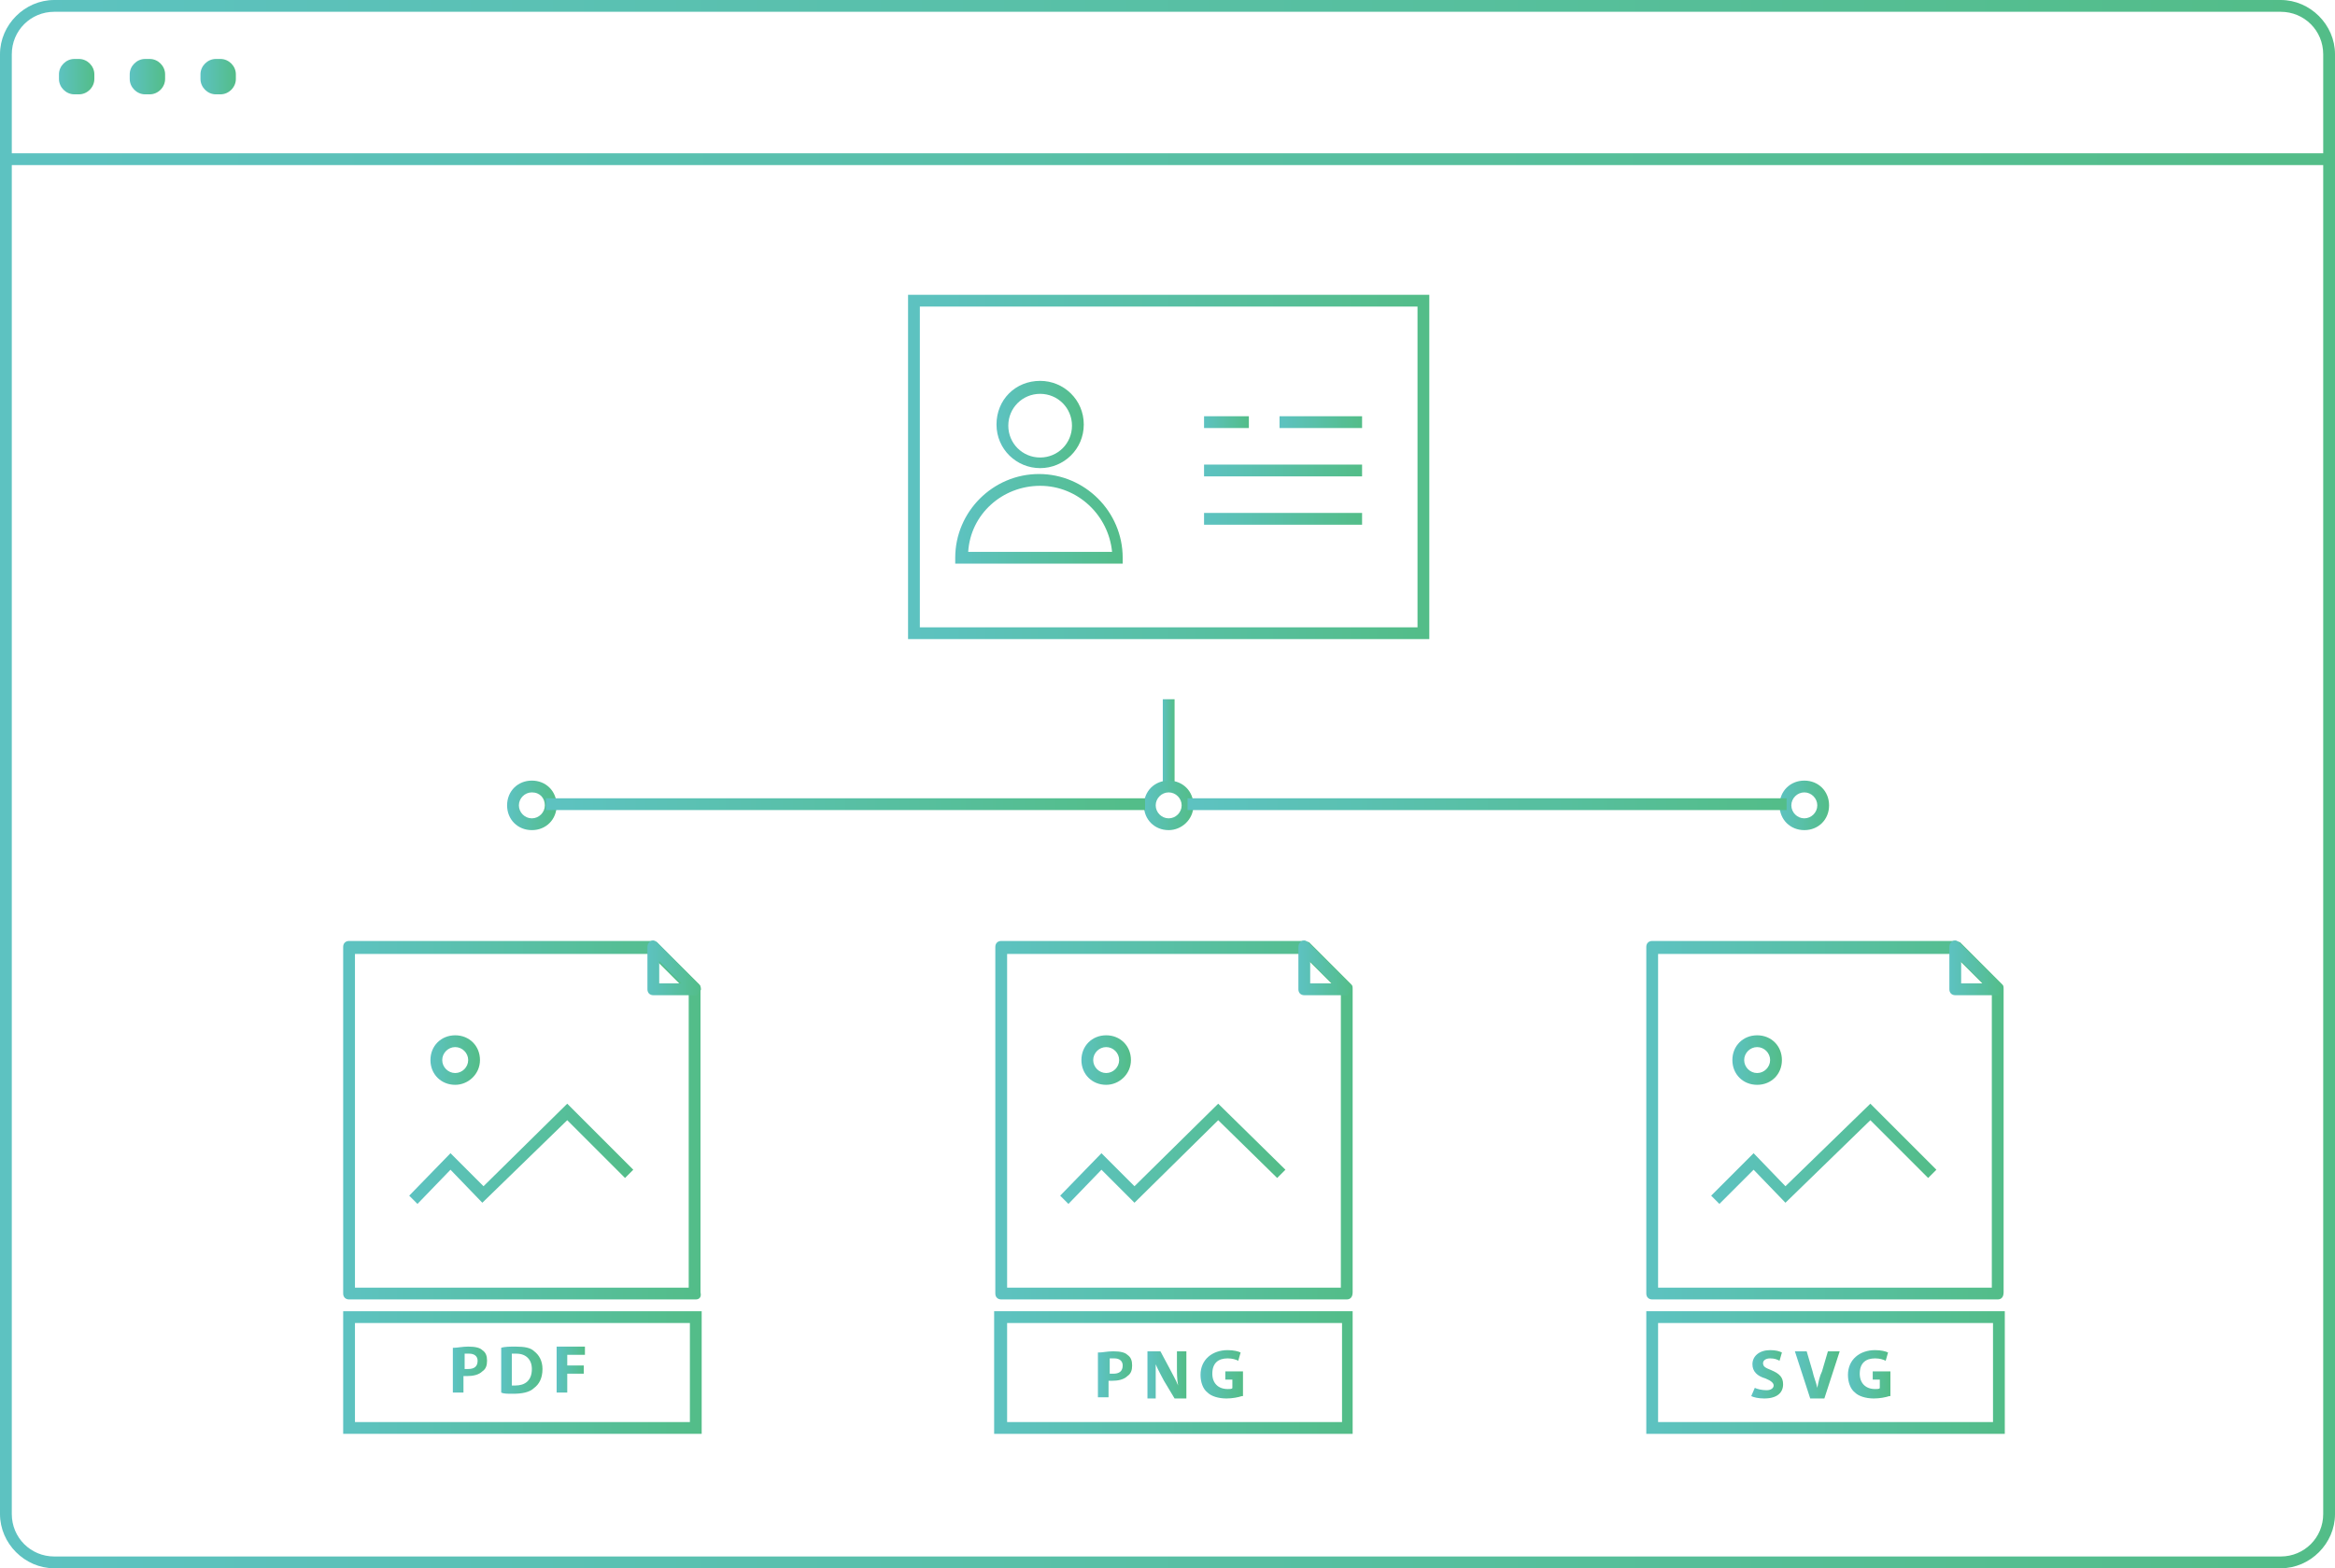 <svg xmlns="http://www.w3.org/2000/svg" version="1.1" x="0" y="0" xml:space="preserve" id="svg6031" width="198" height="133"><style type="text/css" id="style5593"/><g id="Layer_1" transform="translate(-33.1 -56)"><g id="g5662"><g id="g5608"><g id="g5606"><g id="g5604"><g id="g5602"><linearGradient id="SVGID_1_" gradientUnits="userSpaceOnUse" x1="38.1" y1="62.5" x2="41.1" y2="62.5"><stop offset="0" id="stop5595" stop-color="#5dc2c1"/><stop offset="1" id="stop5597" stop-color="#53bd88"/></linearGradient><path d="M41.1 62.7c0 .7-.6 1.3-1.3 1.3h-.4c-.7 0-1.3-.6-1.3-1.3v-.4c0-.7.6-1.3 1.3-1.3h.4c.7 0 1.3.6 1.3 1.3z" id="path5600" fill="url(#SVGID_1_)"/></g></g></g></g><g id="g5623"><g id="g5621"><g id="g5619"><g id="g5617"><linearGradient id="SVGID_2_" gradientUnits="userSpaceOnUse" x1="44.1" y1="62.5" x2="47.1" y2="62.5"><stop offset="0" id="stop5610" stop-color="#5dc2c1"/><stop offset="1" id="stop5612" stop-color="#53bd88"/></linearGradient><path d="M47.1 62.7c0 .7-.6 1.3-1.3 1.3h-.4c-.7 0-1.3-.6-1.3-1.3v-.4c0-.7.6-1.3 1.3-1.3h.4c.7 0 1.3.6 1.3 1.3z" id="path5615" fill="url(#SVGID_2_)"/></g></g></g></g><g id="g5638"><g id="g5636"><g id="g5634"><g id="g5632"><linearGradient id="SVGID_3_" gradientUnits="userSpaceOnUse" x1="50.1" y1="62.5" x2="53.1" y2="62.5"><stop offset="0" id="stop5625" stop-color="#5dc2c1"/><stop offset="1" id="stop5627" stop-color="#53bd88"/></linearGradient><path d="M53.1 62.7c0 .7-.6 1.3-1.3 1.3h-.4c-.7 0-1.3-.6-1.3-1.3v-.4c0-.7.6-1.3 1.3-1.3h.4c.7 0 1.3.6 1.3 1.3z" id="path5630" fill="url(#SVGID_3_)"/></g></g></g></g><g id="g5649"><g id="g5647"><linearGradient id="SVGID_4_" gradientUnits="userSpaceOnUse" x1="33.101" y1="122.5" x2="231.101" y2="122.5"><stop offset="0" id="stop5640" stop-color="#5dc2c1"/><stop offset="1" id="stop5642" stop-color="#53bd88"/></linearGradient><path d="M226.5 189H37.7c-2.5 0-4.6-2.1-4.6-4.6V60.6c0-2.5 2.1-4.6 4.6-4.6h188.8c2.5 0 4.6 2.1 4.6 4.6v123.8c0 2.5-2.1 4.6-4.6 4.6zM37.7 57c-2 0-3.6 1.6-3.6 3.6v123.8c0 2 1.6 3.6 3.6 3.6h188.8c2 0 3.6-1.6 3.6-3.6V60.6c0-2-1.6-3.6-3.6-3.6z" id="path5645" fill="url(#SVGID_4_)"/></g></g><g id="g5660"><g id="g5658"><linearGradient id="SVGID_5_" gradientUnits="userSpaceOnUse" x1="33.601" y1="69.5" x2="230.601" y2="69.5"><stop offset="0" id="stop5651" stop-color="#5dc2c1"/><stop offset="1" id="stop5653" stop-color="#53bd88"/></linearGradient><path id="rect5656" fill="url(#SVGID_5_)" d="M33.6 69h197v1h-197z"/></g></g></g></g><g id="Layer_2" transform="translate(-33.1 -56)"><g id="g5728"><g id="g5672"><linearGradient id="SVGID_6_" gradientUnits="userSpaceOnUse" x1="110.053" y1="95.605" x2="154.287" y2="95.605"><stop offset="0" id="stop5665" stop-color="#5dc2c1"/><stop offset="1" id="stop5667" stop-color="#53bd88"/></linearGradient><path d="M154.3 110.2h-44.2V81h44.2zm-43.2-1h42.2V82h-42.2z" id="path5670" fill="url(#SVGID_6_)"/></g><g id="g5681"><linearGradient id="SVGID_7_" gradientUnits="userSpaceOnUse" x1="117.606" y1="92.073" x2="124.947" y2="92.073"><stop offset="0" id="stop5674" stop-color="#5dc2c1"/><stop offset="1" id="stop5676" stop-color="#53bd88"/></linearGradient><path d="M121.3 95.7c-2 0-3.7-1.6-3.7-3.7s1.6-3.7 3.7-3.7c2 0 3.7 1.6 3.7 3.7s-1.7 3.7-3.7 3.7zm0-6.3c-1.5 0-2.7 1.2-2.7 2.7 0 1.5 1.2 2.7 2.7 2.7 1.5 0 2.7-1.2 2.7-2.7 0-1.5-1.2-2.7-2.7-2.7z" id="path5679" fill="url(#SVGID_7_)"/></g><g id="g5690"><linearGradient id="SVGID_8_" gradientUnits="userSpaceOnUse" x1="114.143" y1="99.946" x2="128.412" y2="99.946"><stop offset="0" id="stop5683" stop-color="#5dc2c1"/><stop offset="1" id="stop5685" stop-color="#53bd88"/></linearGradient><path d="M128.4 103.8h-14.3v-.5c0-3.9 3.2-7.1 7.1-7.1 3.9 0 7.1 3.2 7.1 7.1v.5zm-13.2-1h12.2c-.3-3.1-2.9-5.6-6.1-5.6-3.2 0-5.9 2.4-6.1 5.6z" id="path5688" fill="url(#SVGID_8_)"/></g><g id="g5699"><linearGradient id="SVGID_9_" gradientUnits="userSpaceOnUse" x1="135.184" y1="91.794" x2="139.002" y2="91.794"><stop offset="0" id="stop5692" stop-color="#5dc2c1"/><stop offset="1" id="stop5694" stop-color="#53bd88"/></linearGradient><path id="rect5697" fill="url(#SVGID_9_)" d="M135.2 91.3h3.8v1h-3.8z"/></g><g id="g5708"><linearGradient id="SVGID_10_" gradientUnits="userSpaceOnUse" x1="135.184" y1="95.878" x2="148.592" y2="95.878"><stop offset="0" id="stop5701" stop-color="#5dc2c1"/><stop offset="1" id="stop5703" stop-color="#53bd88"/></linearGradient><path id="rect5706" fill="url(#SVGID_10_)" d="M135.2 95.4h13.4v1h-13.4z"/></g><g id="g5717"><linearGradient id="SVGID_11_" gradientUnits="userSpaceOnUse" x1="135.184" y1="99.963" x2="148.592" y2="99.963"><stop offset="0" id="stop5710" stop-color="#5dc2c1"/><stop offset="1" id="stop5712" stop-color="#53bd88"/></linearGradient><path id="rect5715" fill="url(#SVGID_11_)" d="M135.2 99.5h13.4v1h-13.4z"/></g><g id="g5726"><linearGradient id="SVGID_12_" gradientUnits="userSpaceOnUse" x1="141.577" y1="91.794" x2="148.592" y2="91.794"><stop offset="0" id="stop5719" stop-color="#5dc2c1"/><stop offset="1" id="stop5721" stop-color="#53bd88"/></linearGradient><path id="rect5724" fill="url(#SVGID_12_)" d="M141.6 91.3h7v1h-7z"/></g></g><g id="g5810"><g id="g5757"><g id="g5755"><g id="g5753"><g id="g5751"><linearGradient id="SVGID_13_" gradientUnits="userSpaceOnUse" x1="71.565" y1="172.186" x2="74.438" y2="172.186"><stop offset="0" id="stop5730" stop-color="#5dc2c1"/><stop offset="1" id="stop5732" stop-color="#53bd88"/></linearGradient><path d="M71.6 170.3c.3 0 .7-.1 1.2-.1.6 0 1 .1 1.2.3.3.2.4.5.4.9s-.1.7-.4.9c-.3.3-.8.4-1.3.4h-.3v1.4h-.9v-3.8zm.9 1.8h.3c.5 0 .8-.2.8-.7 0-.4-.3-.6-.7-.6h-.4z" id="path5735" fill="url(#SVGID_13_)"/><linearGradient id="SVGID_14_" gradientUnits="userSpaceOnUse" x1="75.606" y1="172.207" x2="79.145" y2="172.207"><stop offset="0" id="stop5737" stop-color="#5dc2c1"/><stop offset="1" id="stop5739" stop-color="#53bd88"/></linearGradient><path d="M75.6 170.3c.3-.1.8-.1 1.2-.1.8 0 1.3.1 1.6.4.4.3.7.8.7 1.5 0 .8-.3 1.3-.7 1.6-.4.4-1.1.5-1.8.5-.5 0-.8 0-1-.1zm.9 3.2h.3c.8 0 1.4-.4 1.4-1.4 0-.8-.5-1.3-1.3-1.3h-.4z" id="path5742" fill="url(#SVGID_14_)"/><linearGradient id="SVGID_15_" gradientUnits="userSpaceOnUse" x1="80.33" y1="172.201" x2="82.775" y2="172.201"><stop offset="0" id="stop5744" stop-color="#5dc2c1"/><stop offset="1" id="stop5746" stop-color="#53bd88"/></linearGradient><path d="M80.3 170.2h2.4v.7h-1.5v.9h1.4v.7h-1.4v1.6h-.9z" id="path5749" fill="url(#SVGID_15_)"/></g></g></g></g><g id="g5799"><g id="g5766"><linearGradient id="SVGID_16_" gradientUnits="userSpaceOnUse" x1="62.243" y1="151" x2="92.59" y2="151"><stop offset="0" id="stop5759" stop-color="#5dc2c1"/><stop offset="1" id="stop5761" stop-color="#53bd88"/></linearGradient><path d="M92.1 166.2H62.7c-.3 0-.5-.2-.5-.5v-29.4c0-.3.2-.5.5-.5h25.7c.1 0 .3.1.4.1l3.6 3.6c.1.1.1.2.1.4v25.7c.1.4-.1.6-.4.6zm-28.9-1h28.3v-25l-3.3-3.3h-25z" id="path5764" fill="url(#SVGID_16_)"/></g><g id="g5788"><g id="g5777"><g id="g5775"><linearGradient id="SVGID_17_" gradientUnits="userSpaceOnUse" x1="67.77" y1="153.83" x2="86.85" y2="153.83"><stop offset="0" id="stop5768" stop-color="#5dc2c1"/><stop offset="1" id="stop5770" stop-color="#53bd88"/></linearGradient><path id="polygon5773" fill="url(#SVGID_17_)" d="M71.3 153.8l2.8 2.8 7.1-7 5.6 5.6-.7.7-4.9-4.9-7.2 7-2.7-2.8-2.8 2.9-.7-.7z"/></g></g><g id="g5786"><linearGradient id="SVGID_18_" gradientUnits="userSpaceOnUse" x1="69.546" y1="145.883" x2="73.756" y2="145.883"><stop offset="0" id="stop5779" stop-color="#5dc2c1"/><stop offset="1" id="stop5781" stop-color="#53bd88"/></linearGradient><path d="M71.7 148c-1.2 0-2.1-.9-2.1-2.1 0-1.2.9-2.1 2.1-2.1 1.2 0 2.1.9 2.1 2.1 0 1.2-1 2.1-2.1 2.1zm0-3.2c-.6 0-1.1.5-1.1 1.1 0 .6.5 1.1 1.1 1.1.6 0 1.1-.5 1.1-1.1 0-.6-.5-1.1-1.1-1.1z" id="path5784" fill="url(#SVGID_18_)"/></g></g><g id="g5797"><linearGradient id="SVGID_19_" gradientUnits="userSpaceOnUse" x1="87.971" y1="138.128" x2="92.59" y2="138.128"><stop offset="0" id="stop5790" stop-color="#5dc2c1"/><stop offset="1" id="stop5792" stop-color="#53bd88"/></linearGradient><path d="M92.1 140.4h-3.6c-.3 0-.5-.2-.5-.5v-3.6c0-.2.1-.4.3-.5.2-.1.4 0 .5.1l3.6 3.6c.1.1.2.4.1.5-.1.1-.2.4-.4.4zm-3.1-1h1.9l-1.9-1.9z" id="path5795" fill="url(#SVGID_19_)"/></g></g><g id="g5808"><linearGradient id="SVGID_20_" gradientUnits="userSpaceOnUse" x1="62.227" y1="172.459" x2="92.607" y2="172.459"><stop offset="0" id="stop5801" stop-color="#5dc2c1"/><stop offset="1" id="stop5803" stop-color="#53bd88"/></linearGradient><path d="M92.6 177.6H62.2v-10.4h30.4zm-29.4-1h28.4v-8.4H63.2z" id="path5806" fill="url(#SVGID_20_)"/></g></g><g id="g5892"><g id="g5839"><g id="g5837"><g id="g5835"><g id="g5833"><linearGradient id="SVGID_21_" gradientUnits="userSpaceOnUse" x1="126.35" y1="172.591" x2="129.223" y2="172.591"><stop offset="0" id="stop5812" stop-color="#5dc2c1"/><stop offset="1" id="stop5814" stop-color="#53bd88"/></linearGradient><path d="M126.3 170.7c.3 0 .7-.1 1.2-.1.6 0 1 .1 1.2.3.3.2.4.5.4.9s-.1.7-.4.9c-.3.3-.8.4-1.3.4h-.3v1.4h-.9v-3.8zm.9 1.8h.3c.5 0 .8-.2.8-.7 0-.4-.3-.6-.7-.6h-.4z" id="path5817" fill="url(#SVGID_21_)"/><linearGradient id="SVGID_22_" gradientUnits="userSpaceOnUse" x1="130.391" y1="172.606" x2="133.703" y2="172.606"><stop offset="0" id="stop5819" stop-color="#5dc2c1"/><stop offset="1" id="stop5821" stop-color="#53bd88"/></linearGradient><path d="M130.4 174.6v-4h1.1l.8 1.5c.2.4.5.9.7 1.4-.1-.5-.1-1.1-.1-1.7v-1.2h.8v4h-1l-.9-1.5c-.2-.4-.5-.9-.7-1.4v2.9z" id="path5824" fill="url(#SVGID_22_)"/><linearGradient id="SVGID_23_" gradientUnits="userSpaceOnUse" x1="134.894" y1="172.606" x2="138.42" y2="172.606"><stop offset="0" id="stop5826" stop-color="#5dc2c1"/><stop offset="1" id="stop5828" stop-color="#53bd88"/></linearGradient><path d="M138.4 174.4c-.3.1-.8.2-1.3.2-.7 0-1.3-.2-1.6-.5-.4-.3-.6-.9-.6-1.5 0-1.3 1-2.1 2.3-2.1.5 0 .9.1 1.1.2l-.2.7c-.2-.1-.5-.2-.9-.2-.8 0-1.3.4-1.3 1.3 0 .8.5 1.3 1.3 1.3.2 0 .4 0 .4-.1v-.7h-.6v-.7h1.5v2.1z" id="path5831" fill="url(#SVGID_23_)"/></g></g></g></g><g id="g5881"><g id="g5848"><linearGradient id="SVGID_24_" gradientUnits="userSpaceOnUse" x1="117.47" y1="151" x2="147.816" y2="151"><stop offset="0" id="stop5841" stop-color="#5dc2c1"/><stop offset="1" id="stop5843" stop-color="#53bd88"/></linearGradient><path d="M147.3 166.2H118c-.3 0-.5-.2-.5-.5v-29.4c0-.3.2-.5.5-.5h25.7c.1 0 .3.1.4.1l3.6 3.6c.1.1.1.2.1.4v25.7c0 .4-.2.6-.5.6zm-28.8-1h28.3v-25l-3.3-3.3h-25z" id="path5846" fill="url(#SVGID_24_)"/></g><g id="g5870"><g id="g5859"><g id="g5857"><linearGradient id="SVGID_25_" gradientUnits="userSpaceOnUse" x1="122.997" y1="153.83" x2="142.076" y2="153.83"><stop offset="0" id="stop5850" stop-color="#5dc2c1"/><stop offset="1" id="stop5852" stop-color="#53bd88"/></linearGradient><path id="polygon5855" fill="url(#SVGID_25_)" d="M126.5 153.8l2.8 2.8 7.1-7 5.7 5.6-.7.7-5-4.9-7.1 7-2.8-2.8-2.8 2.9-.7-.7z"/></g></g><g id="g5868"><linearGradient id="SVGID_26_" gradientUnits="userSpaceOnUse" x1="124.772" y1="145.883" x2="128.982" y2="145.883"><stop offset="0" id="stop5861" stop-color="#5dc2c1"/><stop offset="1" id="stop5863" stop-color="#53bd88"/></linearGradient><path d="M126.9 148c-1.2 0-2.1-.9-2.1-2.1 0-1.2.9-2.1 2.1-2.1 1.2 0 2.1.9 2.1 2.1 0 1.2-1 2.1-2.1 2.1zm0-3.2c-.6 0-1.1.5-1.1 1.1 0 .6.5 1.1 1.1 1.1.6 0 1.1-.5 1.1-1.1 0-.6-.5-1.1-1.1-1.1z" id="path5866" fill="url(#SVGID_26_)"/></g></g><g id="g5879"><linearGradient id="SVGID_27_" gradientUnits="userSpaceOnUse" x1="143.197" y1="138.128" x2="147.816" y2="138.128"><stop offset="0" id="stop5872" stop-color="#5dc2c1"/><stop offset="1" id="stop5874" stop-color="#53bd88"/></linearGradient><path d="M147.3 140.4h-3.6c-.3 0-.5-.2-.5-.5v-3.6c0-.2.1-.4.3-.5.2-.1.4 0 .5.1l3.6 3.6c.1.1.2.4.1.5-.1.1-.2.4-.4.4zm-3.1-1h1.9l-1.9-1.9z" id="path5877" fill="url(#SVGID_27_)"/></g></g><g id="g5890"><linearGradient id="SVGID_28_" gradientUnits="userSpaceOnUse" x1="117.453" y1="172.459" x2="147.833" y2="172.459"><stop offset="0" id="stop5883" stop-color="#5dc2c1"/><stop offset="1" id="stop5885" stop-color="#53bd88"/></linearGradient><path d="M147.8 177.6h-30.4v-10.4h30.4zm-29.3-1h28.4v-8.4h-28.4z" id="path5888" fill="url(#SVGID_28_)"/></g></g><g id="g5974"><g id="g5921"><g id="g5919"><g id="g5917"><g id="g5915"><linearGradient id="SVGID_29_" gradientUnits="userSpaceOnUse" x1="181.727" y1="172.603" x2="184.476" y2="172.603"><stop offset="0" id="stop5894" stop-color="#5dc2c1"/><stop offset="1" id="stop5896" stop-color="#53bd88"/></linearGradient><path d="M181.9 173.7c.2.1.6.2 1 .2s.6-.2.6-.4-.2-.4-.7-.6c-.7-.2-1.1-.6-1.1-1.2 0-.7.6-1.2 1.5-1.2.5 0 .8.1 1 .2l-.2.7c-.2-.1-.4-.2-.8-.2s-.6.2-.6.4c0 .3.2.4.7.6.7.3 1 .6 1 1.2 0 .7-.5 1.2-1.6 1.2-.5 0-.9-.1-1.1-.2z" id="path5899" fill="url(#SVGID_29_)"/><linearGradient id="SVGID_30_" gradientUnits="userSpaceOnUse" x1="185.342" y1="172.606" x2="189.027" y2="172.606"><stop offset="0" id="stop5901" stop-color="#5dc2c1"/><stop offset="1" id="stop5903" stop-color="#53bd88"/></linearGradient><path d="M186.6 174.6l-1.3-4h1l.5 1.7c.1.5.3.9.4 1.4.1-.5.2-1 .4-1.4l.5-1.7h1l-1.3 4z" id="path5906" fill="url(#SVGID_30_)"/><linearGradient id="SVGID_31_" gradientUnits="userSpaceOnUse" x1="189.815" y1="172.606" x2="193.341" y2="172.606"><stop offset="0" id="stop5908" stop-color="#5dc2c1"/><stop offset="1" id="stop5910" stop-color="#53bd88"/></linearGradient><path d="M193.3 174.4c-.3.1-.8.2-1.3.2-.7 0-1.3-.2-1.6-.5-.4-.3-.6-.9-.6-1.5 0-1.3 1-2.1 2.3-2.1.5 0 .9.1 1.1.2l-.2.7c-.2-.1-.5-.2-.9-.2-.8 0-1.3.4-1.3 1.3 0 .8.5 1.3 1.3 1.3.2 0 .4 0 .4-.1v-.7h-.6v-.7h1.5v2.1z" id="path5913" fill="url(#SVGID_31_)"/></g></g></g></g><g id="g5963"><g id="g5930"><linearGradient id="SVGID_32_" gradientUnits="userSpaceOnUse" x1="172.696" y1="151" x2="203.043" y2="151"><stop offset="0" id="stop5923" stop-color="#5dc2c1"/><stop offset="1" id="stop5925" stop-color="#53bd88"/></linearGradient><path d="M202.5 166.2h-29.3c-.3 0-.5-.2-.5-.5v-29.4c0-.3.2-.5.5-.5h25.7c.1 0 .3.1.4.1l3.6 3.6c.1.1.1.2.1.4v25.7c0 .4-.2.6-.5.6zm-28.8-1H202v-25l-3.3-3.3h-25z" id="path5928" fill="url(#SVGID_32_)"/></g><g id="g5952"><g id="g5941"><g id="g5939"><linearGradient id="SVGID_33_" gradientUnits="userSpaceOnUse" x1="178.224" y1="153.83" x2="197.302" y2="153.83"><stop offset="0" id="stop5932" stop-color="#5dc2c1"/><stop offset="1" id="stop5934" stop-color="#53bd88"/></linearGradient><path id="polygon5937" fill="url(#SVGID_33_)" d="M181.8 153.8l2.7 2.8 7.2-7 5.6 5.6-.7.7-4.9-4.9-7.2 7-2.7-2.8-2.9 2.9-.7-.7z"/></g></g><g id="g5950"><linearGradient id="SVGID_34_" gradientUnits="userSpaceOnUse" x1="179.999" y1="145.883" x2="184.209" y2="145.883"><stop offset="0" id="stop5943" stop-color="#5dc2c1"/><stop offset="1" id="stop5945" stop-color="#53bd88"/></linearGradient><path d="M182.1 148c-1.2 0-2.1-.9-2.1-2.1 0-1.2.9-2.1 2.1-2.1 1.2 0 2.1.9 2.1 2.1 0 1.2-.9 2.1-2.1 2.1zm0-3.2c-.6 0-1.1.5-1.1 1.1 0 .6.5 1.1 1.1 1.1.6 0 1.1-.5 1.1-1.1 0-.6-.5-1.1-1.1-1.1z" id="path5948" fill="url(#SVGID_34_)"/></g></g><g id="g5961"><linearGradient id="SVGID_35_" gradientUnits="userSpaceOnUse" x1="198.424" y1="138.128" x2="203.043" y2="138.128"><stop offset="0" id="stop5954" stop-color="#5dc2c1"/><stop offset="1" id="stop5956" stop-color="#53bd88"/></linearGradient><path d="M202.5 140.4h-3.6c-.3 0-.5-.2-.5-.5v-3.6c0-.2.1-.4.3-.5.2-.1.4 0 .5.1l3.6 3.6c.1.1.2.4.1.5-.1.1-.2.4-.4.4zm-3.1-1h1.9l-1.9-1.9z" id="path5959" fill="url(#SVGID_35_)"/></g></g><g id="g5972"><linearGradient id="SVGID_36_" gradientUnits="userSpaceOnUse" x1="172.68" y1="172.459" x2="203.06" y2="172.459"><stop offset="0" id="stop5965" stop-color="#5dc2c1"/><stop offset="1" id="stop5967" stop-color="#53bd88"/></linearGradient><path d="M203.1 177.6h-30.4v-10.4h30.4zm-29.4-1h28.4v-8.4h-28.4z" id="path5970" fill="url(#SVGID_36_)"/></g></g><g id="g5983"><linearGradient id="SVGID_37_" gradientUnits="userSpaceOnUse" x1="131.67" y1="119.216" x2="132.67" y2="119.216"><stop offset="0" id="stop5976" stop-color="#5dc2c1"/><stop offset="1" id="stop5978" stop-color="#53bd88"/></linearGradient><path id="rect5981" fill="url(#SVGID_37_)" d="M131.7 115.3h1v7.8h-1z"/></g><g id="g5992"><linearGradient id="SVGID_38_" gradientUnits="userSpaceOnUse" x1="130.065" y1="124.328" x2="134.275" y2="124.328"><stop offset="0" id="stop5985" stop-color="#5dc2c1"/><stop offset="1" id="stop5987" stop-color="#53bd88"/></linearGradient><path d="M132.2 126.4c-1.2 0-2.1-.9-2.1-2.1 0-1.2.9-2.1 2.1-2.1 1.2 0 2.1.9 2.1 2.1 0 1.2-1 2.1-2.1 2.1zm0-3.2c-.6 0-1.1.5-1.1 1.1 0 .6.5 1.1 1.1 1.1.6 0 1.1-.5 1.1-1.1 0-.6-.5-1.1-1.1-1.1z" id="path5990" fill="url(#SVGID_38_)"/></g><g id="g6001"><linearGradient id="SVGID_39_" gradientUnits="userSpaceOnUse" x1="76.141" y1="124.328" x2="80.351" y2="124.328"><stop offset="0" id="stop5994" stop-color="#5dc2c1"/><stop offset="1" id="stop5996" stop-color="#53bd88"/></linearGradient><path d="M78.2 126.4c-1.2 0-2.1-.9-2.1-2.1 0-1.2.9-2.1 2.1-2.1 1.2 0 2.1.9 2.1 2.1 0 1.2-.9 2.1-2.1 2.1zm0-3.2c-.6 0-1.1.5-1.1 1.1 0 .6.5 1.1 1.1 1.1.6 0 1.1-.5 1.1-1.1 0-.6-.4-1.1-1.1-1.1z" id="path5999" fill="url(#SVGID_39_)"/></g><g id="g6010"><linearGradient id="SVGID_40_" gradientUnits="userSpaceOnUse" x1="183.989" y1="124.328" x2="188.199" y2="124.328"><stop offset="0" id="stop6003" stop-color="#5dc2c1"/><stop offset="1" id="stop6005" stop-color="#53bd88"/></linearGradient><path d="M186.1 126.4c-1.2 0-2.1-.9-2.1-2.1 0-1.2.9-2.1 2.1-2.1 1.2 0 2.1.9 2.1 2.1 0 1.2-.9 2.1-2.1 2.1zm0-3.2c-.6 0-1.1.5-1.1 1.1 0 .6.5 1.1 1.1 1.1.6 0 1.1-.5 1.1-1.1 0-.6-.5-1.1-1.1-1.1z" id="path6008" fill="url(#SVGID_40_)"/></g><g id="g6019"><linearGradient id="SVGID_41_" gradientUnits="userSpaceOnUse" x1="79.382" y1="124.248" x2="130.21" y2="124.248"><stop offset="0" id="stop6012" stop-color="#5dc2c1"/><stop offset="1" id="stop6014" stop-color="#53bd88"/></linearGradient><path id="rect6017" fill="url(#SVGID_41_)" d="M79.4 123.7h50.8v1H79.4z"/></g><g id="g6028"><linearGradient id="SVGID_42_" gradientUnits="userSpaceOnUse" x1="133.822" y1="124.248" x2="184.65" y2="124.248"><stop offset="0" id="stop6021" stop-color="#5dc2c1"/><stop offset="1" id="stop6023" stop-color="#53bd88"/></linearGradient><path id="rect6026" fill="url(#SVGID_42_)" d="M133.8 123.7h50.8v1h-50.8z"/></g></g></svg>